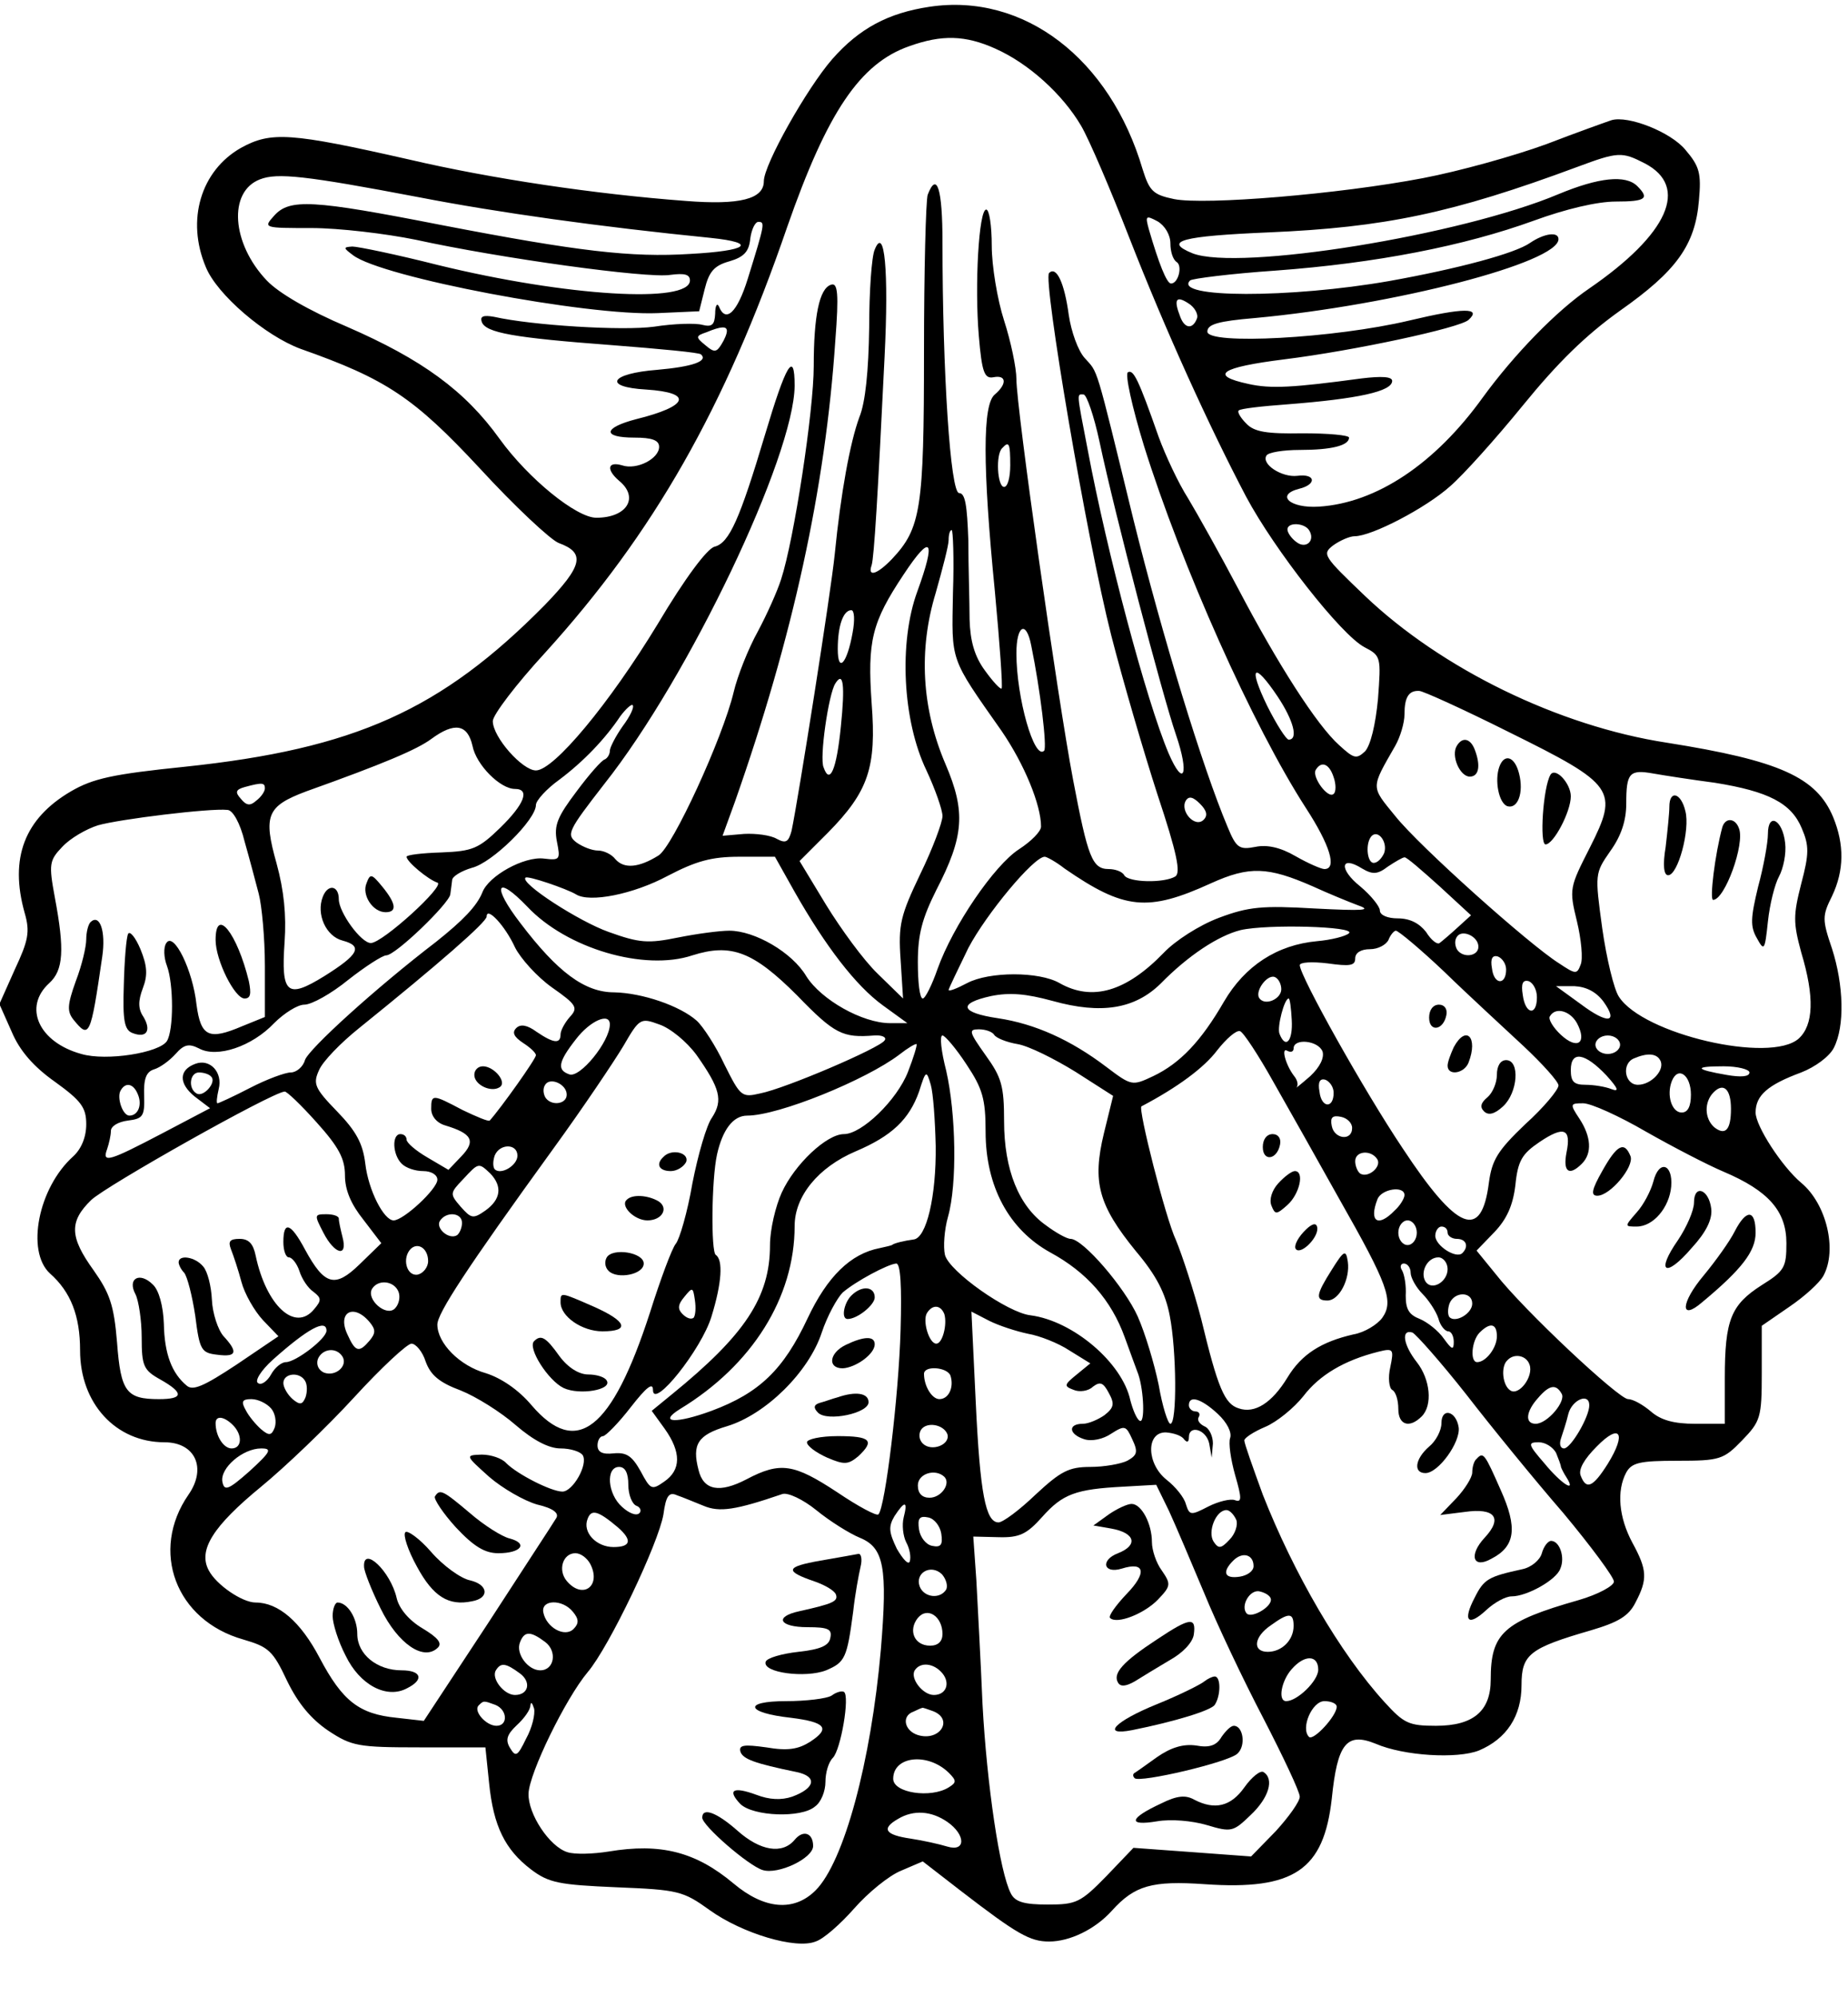 <?xml version="1.0" standalone="no"?>
<!DOCTYPE svg PUBLIC "-//W3C//DTD SVG 20010904//EN"
 "http://www.w3.org/TR/2001/REC-SVG-20010904/DTD/svg10.dtd">
<svg version="1.0" xmlns="http://www.w3.org/2000/svg"
 width="300pt" height="324pt" viewBox="0 0 300 324"
 preserveAspectRatio="xMidYMid meet">
<g transform="translate(0,324) scale(0.1,-0.1)"
fill="#000000" stroke="none">
<path d="M1509 3229 c-67 -10 -114 -35 -158 -85 -41 -47 -111 -171 -111 -198
0 -29 -39 -39 -127 -32 -147 11 -315 36 -448 67 -194 44 -225 46 -274 19 -65
-37 -89 -117 -57 -193 18 -45 97 -112 154 -133 139 -49 184 -79 291 -194 57
-62 115 -116 128 -121 44 -16 39 -37 -23 -101 -168 -170 -308 -233 -584 -262
-117 -12 -149 -19 -185 -40 -75 -44 -100 -108 -75 -197 9 -31 6 -45 -16 -92
l-25 -56 20 -45 c13 -31 36 -57 70 -81 43 -31 51 -42 51 -69 0 -21 -8 -40 -21
-52 -57 -51 -77 -154 -38 -190 34 -30 49 -69 49 -125 0 -86 58 -149 137 -149
50 0 69 -42 39 -85 -63 -91 -21 -204 89 -235 41 -12 48 -18 71 -67 18 -37 39
-62 67 -81 38 -25 48 -27 148 -27 l107 0 6 -58 c7 -70 26 -108 68 -140 29 -22
46 -25 139 -29 100 -4 108 -6 151 -37 53 -38 140 -64 172 -51 13 4 41 29 63
54 22 25 56 53 76 61 l35 15 62 -48 c91 -70 112 -82 143 -82 34 0 75 20 102
50 37 41 65 49 151 43 145 -10 193 23 206 139 9 89 24 108 71 89 46 -20 133
-25 168 -11 45 19 69 56 69 106 0 50 13 60 113 89 44 13 61 23 72 45 20 38 19
53 -5 97 -22 41 -26 84 -10 114 9 16 22 19 83 19 69 0 75 2 105 33 30 31 32
37 32 109 l0 77 45 31 c25 17 49 39 55 50 23 42 5 117 -36 151 -31 26 -74 92
-74 114 0 28 20 45 74 65 23 9 46 26 53 40 18 35 16 102 -3 161 -16 47 -16 53
0 85 20 42 20 84 2 128 -27 65 -87 92 -270 121 -176 27 -366 120 -490 238 -68
65 -70 68 -52 82 11 8 27 15 35 15 28 0 116 46 155 81 21 18 74 77 118 131 57
70 102 114 158 154 91 64 122 106 128 179 4 44 1 55 -22 82 -24 29 -93 56
-120 48 -6 -2 -54 -19 -106 -39 -52 -19 -142 -44 -200 -55 -136 -26 -354 -44
-404 -34 -34 7 -40 13 -51 48 -53 180 -193 287 -346 264z m107 -68 c54 -24
109 -74 139 -125 13 -22 48 -104 78 -181 59 -151 130 -307 190 -421 46 -86
154 -224 192 -244 27 -14 27 -16 22 -84 -4 -42 -12 -75 -21 -85 -14 -13 -18
-12 -42 10 -36 32 -100 132 -164 254 -29 55 -66 121 -81 146 -16 25 -37 70
-48 100 -33 94 -41 110 -50 105 -5 -3 7 -57 26 -119 61 -195 177 -455 263
-588 39 -60 51 -99 30 -99 -5 0 -26 9 -47 21 -24 14 -46 19 -65 15 -26 -5 -31
-2 -45 32 -41 97 -106 310 -153 499 -63 258 -57 237 -79 262 -11 12 -22 43
-26 70 -7 52 -20 80 -32 68 -10 -11 61 -431 101 -588 19 -74 53 -190 75 -258
32 -96 38 -127 29 -133 -18 -11 -76 -10 -83 2 -3 6 -15 10 -25 10 -27 0 -34
19 -58 145 -25 131 -92 603 -92 650 0 18 -9 61 -20 95 -11 34 -20 89 -20 121
0 33 -4 59 -9 59 -12 0 -19 -123 -12 -205 5 -59 9 -70 24 -67 21 4 22 -11 2
-28 -20 -16 -20 -116 0 -319 8 -85 13 -156 11 -158 -2 -2 -14 11 -27 29 -17
23 -24 48 -25 83 0 28 -2 85 -2 128 -2 57 -5 77 -15 77 -14 0 -27 194 -27 408
0 85 -9 115 -24 76 -3 -9 -6 -123 -6 -255 0 -255 -5 -286 -52 -336 -24 -25
-40 -30 -33 -10 4 13 10 112 21 338 7 140 0 214 -16 174 -5 -11 -9 -68 -9
-127 -1 -69 -6 -121 -16 -145 -15 -41 -30 -122 -40 -223 -6 -60 -59 -396 -70
-448 -5 -18 -9 -21 -24 -13 -10 6 -34 9 -53 8 l-35 -3 20 55 c94 267 147 509
163 748 6 77 4 95 -7 91 -19 -6 -28 -51 -28 -132 0 -72 -32 -282 -53 -346 -6
-19 -23 -57 -38 -85 -15 -27 -33 -72 -39 -98 -18 -75 -99 -251 -122 -265 -32
-20 -56 -22 -70 -6 -6 8 -19 14 -28 14 -10 0 -25 6 -35 13 -17 13 -14 19 45
95 138 174 308 532 309 646 0 59 -14 35 -48 -79 -41 -137 -58 -176 -82 -182
-12 -3 -48 -51 -92 -125 -79 -130 -169 -238 -198 -238 -22 0 -70 54 -70 80 0
10 38 60 85 111 176 194 292 397 393 691 65 186 118 265 198 293 53 19 91 18
140 -4z m1054 -186 c73 -38 38 -115 -90 -203 -53 -36 -122 -107 -173 -177 -77
-107 -172 -171 -266 -177 -47 -3 -71 19 -32 29 29 7 27 25 -3 21 -25 -3 -59
19 -50 33 3 5 27 9 54 9 51 0 80 7 80 20 0 4 -34 7 -75 7 -58 -1 -79 2 -92 16
-9 9 -15 19 -12 21 2 3 38 7 79 10 115 9 170 21 170 38 0 7 -17 8 -50 4 -111
-15 -147 -17 -183 -9 -65 14 -46 27 58 40 113 14 285 51 299 64 22 20 -8 20
-96 -1 -122 -29 -328 -40 -328 -18 0 12 18 17 77 22 227 21 493 90 493 128 0
13 -24 9 -46 -6 -24 -17 -117 -42 -229 -62 -160 -28 -352 -28 -323 1 3 3 66
11 139 16 163 12 306 40 419 81 52 19 103 31 133 31 49 0 55 5 35 25 -19 19
-63 14 -128 -13 -159 -67 -519 -125 -594 -96 -49 20 -17 28 124 34 187 8 298
31 500 106 67 25 73 25 110 6z m-1990 -55 c129 -25 294 -48 474 -66 77 -8 60
-21 -34 -26 -95 -6 -181 4 -404 47 -209 41 -246 43 -271 15 -18 -20 -17 -20
61 -20 44 0 120 -9 169 -19 137 -30 376 -63 413 -57 23 3 32 1 32 -9 0 -38
-200 -26 -409 25 -67 17 -130 30 -139 30 -15 -1 -15 -2 1 -14 47 -36 381 -99
495 -94 l67 3 9 36 c7 28 15 38 40 45 24 7 32 16 34 37 2 15 8 27 13 27 11 0
11 -2 -17 -92 -17 -55 -36 -73 -47 -45 -3 6 -6 1 -6 -12 -1 -18 -5 -22 -21
-18 -11 3 -46 2 -78 -3 -51 -7 -198 2 -260 16 -17 3 -23 1 -20 -8 6 -18 52
-26 212 -38 77 -6 142 -12 144 -15 12 -11 -14 -20 -71 -25 -77 -6 -89 -28 -18
-32 77 -5 69 -27 -16 -48 -54 -14 -56 -30 -3 -30 28 0 40 -4 40 -15 0 -19 -36
-38 -60 -30 -24 7 -26 -7 -5 -25 33 -27 13 -60 -37 -60 -32 0 -110 63 -157
128 -56 78 -126 129 -248 182 -61 26 -110 54 -130 75 -57 60 -63 144 -11 164
28 11 74 6 258 -29z m1220 -75 c0 -13 4 -26 10 -30 10 -6 3 -35 -9 -35 -7 0
-20 33 -36 88 -6 22 -5 23 14 13 12 -7 21 -22 21 -36z m43 -122 c-7 -18 -20
-16 -27 3 -11 28 -7 35 13 22 10 -6 17 -18 14 -25z m-763 -20 c0 -5 -4 -14 -9
-22 -8 -13 -12 -13 -26 -1 -16 13 -16 15 2 21 24 10 33 10 33 2z m605 -180
c25 -118 102 -411 124 -475 22 -64 13 -88 -12 -30 -36 85 -100 326 -131 491
-19 98 -18 91 -7 91 5 0 17 -35 26 -77z m-145 -38 c0 -19 -4 -35 -10 -35 -11
0 -14 53 -3 63 11 12 13 8 13 -28z m485 -105 c11 -17 -5 -32 -21 -19 -8 6 -14
15 -14 20 0 12 27 11 35 -1z m-578 -102 c-2 -113 -6 -103 79 -224 37 -54 64
-120 64 -155 0 -8 -16 -24 -36 -37 -40 -26 -107 -124 -132 -194 -9 -26 -20
-48 -24 -48 -5 0 -8 26 -8 59 0 45 7 71 30 117 45 87 48 127 15 204 -39 91
-44 186 -16 278 11 39 21 77 21 86 0 9 2 16 5 16 2 0 4 -46 2 -102z m-58 2
c-30 -82 -24 -209 15 -290 14 -30 26 -64 26 -74 0 -10 -16 -53 -36 -94 -32
-67 -36 -82 -32 -139 l4 -63 -41 40 c-23 22 -60 73 -84 112 l-43 71 46 46 c66
67 79 106 71 210 -7 101 0 131 52 209 45 68 53 57 22 -28z m-105 -67 c-9 -50
-24 -66 -24 -26 0 38 9 63 22 63 5 0 6 -16 2 -37z m290 -20 c15 -73 26 -166
21 -171 -16 -16 -45 86 -45 158 0 46 16 54 24 13z m400 -83 c26 -39 34 -70 18
-70 -4 0 -20 25 -35 55 -31 64 -22 73 17 15z m-709 -49 c-7 -70 -18 -95 -28
-66 -7 15 8 119 19 136 13 21 16 -2 9 -70z m1085 -9 c172 -85 178 -94 131
-187 -33 -65 -34 -67 -21 -120 7 -29 10 -61 6 -70 -6 -16 -8 -16 -35 2 -48 30
-227 190 -266 239 -40 49 -40 44 0 114 8 14 15 37 15 51 0 28 7 39 24 38 6 0
72 -30 146 -67z m-1439 10 c-12 -17 -21 -35 -21 -40 0 -6 -4 -12 -8 -14 -5 -1
-26 -25 -46 -52 -31 -41 -37 -55 -32 -81 6 -30 5 -31 -21 -28 -32 4 -90 -28
-100 -55 -9 -22 -31 -45 -75 -80 -98 -75 -207 -174 -213 -192 -3 -11 -14 -20
-23 -20 -9 0 -39 -11 -66 -25 -27 -14 -51 -25 -53 -25 -2 0 -1 10 2 23 7 27
-14 50 -38 41 -27 -10 -27 -32 -1 -53 l25 -19 -78 -41 c-86 -45 -98 -49 -89
-25 3 9 6 22 6 29 0 8 12 15 28 17 24 3 27 7 26 40 -1 27 3 39 16 43 10 3 25
14 35 25 14 16 22 17 38 9 29 -16 86 3 122 41 16 16 38 30 49 30 12 0 44 18
71 40 28 22 56 40 62 40 15 0 102 84 104 99 1 6 2 16 3 23 0 6 15 15 32 20 33
8 104 78 104 102 0 7 17 26 38 41 40 30 75 67 99 103 9 12 18 20 20 18 3 -3
-4 -18 -16 -34z m-244 -32 c6 -31 45 -70 69 -70 25 0 15 -25 -24 -63 -35 -34
-45 -38 -95 -40 -32 -1 -57 -4 -57 -7 0 -8 35 -37 50 -42 14 -4 -89 -98 -108
-98 -16 0 -52 50 -52 71 0 23 -18 25 -26 4 -11 -28 5 -64 32 -71 34 -9 26 -23
-30 -58 -60 -37 -70 -29 -64 56 3 43 -1 83 -13 127 -22 78 -16 93 48 117 126
45 180 68 203 85 38 28 59 24 67 -11z m1398 -51 c4 -11 4 -24 0 -27 -9 -9 -36
28 -29 39 9 15 22 10 29 -12z m619 -9 c87 -14 124 -33 141 -74 12 -28 12 -41
-1 -90 -13 -51 -13 -63 0 -111 22 -73 20 -118 -4 -140 -46 -41 -253 7 -292 68
-8 12 -20 62 -27 111 -12 88 -12 89 13 125 18 25 26 50 26 77 0 50 5 56 44 49
17 -3 62 -10 100 -15z m-2354 -9 c0 -5 -6 -14 -14 -20 -10 -9 -16 -8 -25 3
-10 11 -8 15 6 19 29 8 33 7 33 -2z m1524 -51 c-14 -14 -39 14 -29 31 5 8 12
6 23 -5 11 -11 13 -19 6 -26z m-1557 -35 c8 -28 18 -66 23 -85 5 -19 10 -72
10 -117 l0 -83 -37 -15 c-54 -23 -67 -17 -74 35 -6 56 -37 119 -49 100 -5 -7
-4 -24 1 -37 11 -30 11 -104 0 -122 -12 -19 -98 -33 -139 -21 -69 19 -95 76
-52 115 23 21 25 54 9 139 -10 54 -9 60 12 82 13 14 39 29 58 35 35 10 182 28
210 25 9 0 21 -22 28 -51z m1850 -19 c-4 -9 -11 -16 -17 -16 -11 0 -14 33 -3
44 11 10 26 -11 20 -28z m-957 -63 c50 -88 99 -152 143 -184 l40 -29 -28 0
c-45 0 -112 38 -136 76 -23 39 -84 74 -125 74 -16 0 -53 -5 -83 -11 -49 -10
-63 -9 -113 9 -48 17 -144 79 -135 88 3 4 67 -18 82 -27 22 -14 93 0 149 30
46 24 71 31 116 31 l58 0 32 -57z m438 38 c97 -67 135 -71 238 -24 62 28 92
27 165 -5 24 -11 58 -25 74 -31 23 -8 8 -9 -70 -5 -86 5 -108 3 -156 -15 -32
-12 -71 -37 -90 -57 -61 -63 -116 -79 -169 -49 -33 19 -114 19 -150 0 -17 -9
-30 -14 -30 -11 0 2 15 33 32 68 29 55 106 148 124 148 3 0 18 -8 32 -19z
m609 -29 l51 -47 -22 -20 c-12 -11 -25 -22 -29 -25 -4 -3 -14 5 -22 18 -11 14
-26 22 -46 22 -16 0 -29 5 -29 13 0 6 -14 24 -32 39 -35 28 -32 51 3 29 17
-10 25 -10 42 3 12 8 24 15 27 15 3 1 28 -21 57 -47z m-1481 -33 c64 -68 190
-105 268 -79 63 20 99 6 170 -65 61 -63 74 -69 125 -65 13 1 21 -3 17 -8 -7
-12 -161 -78 -202 -86 -30 -7 -32 -5 -58 47 -14 30 -35 62 -45 71 -27 24 -88
45 -134 46 -48 0 -92 33 -152 112 -47 61 -40 80 11 27z m-20 -66 c9 -18 36
-48 60 -65 40 -28 43 -33 29 -48 -8 -9 -15 -22 -15 -28 0 -16 -11 -15 -39 4
-15 11 -26 13 -33 6 -7 -7 -4 -14 11 -24 11 -7 21 -16 21 -20 0 -6 -57 -86
-75 -106 -2 -2 -21 6 -44 17 -49 26 -51 26 -51 2 0 -12 9 -23 23 -27 43 -13
50 -25 26 -50 l-21 -22 -34 20 c-19 11 -34 24 -34 29 0 5 -4 9 -10 9 -14 0
-13 -33 2 -48 7 -7 22 -12 35 -12 13 0 23 -6 23 -14 0 -15 -55 -66 -71 -66
-16 0 -41 49 -46 92 -4 33 -15 53 -46 85 -37 38 -39 45 -29 67 6 14 35 44 65
68 129 104 207 172 207 181 0 17 30 -15 46 -50z m1354 23 c-5 -5 -29 -11 -52
-13 -65 -6 -117 -40 -151 -98 -37 -64 -71 -100 -115 -121 -34 -16 -35 -16 -76
15 -58 44 -116 70 -176 79 -61 9 -66 24 -11 36 30 6 56 4 100 -8 79 -22 133
-13 175 28 45 46 94 78 130 87 44 10 187 6 176 -5z m155 -63 c39 -38 97 -91
128 -120 31 -29 57 -58 57 -64 0 -7 -24 -36 -54 -63 -45 -43 -54 -58 -59 -95
-12 -94 -51 -79 -140 56 -63 94 -166 278 -167 297 0 5 20 6 45 3 36 -5 45 -4
45 8 0 9 9 15 24 15 13 0 26 7 30 15 3 8 9 15 12 15 4 0 40 -30 79 -67z m55
41 c0 -16 -26 -19 -35 -4 -3 6 -4 14 0 20 8 13 35 1 35 -16z m45 -37 c0 -26
-20 -25 -23 2 -3 16 1 22 10 19 7 -3 13 -12 13 -21z m-365 -32 c0 -16 -27 -28
-36 -14 -7 12 15 41 27 33 5 -3 9 -11 9 -19z m415 -13 c0 -31 -19 -28 -23 4
-3 18 0 25 10 22 7 -3 13 -14 13 -26z m108 -7 c25 -35 7 -37 -37 -4 l-40 29
30 0 c19 -1 35 -9 47 -25z m-506 -30 c2 -34 -10 -48 -20 -22 -4 11 8 57 15 57
2 0 4 -16 5 -35z m463 -5 c17 -32 1 -44 -26 -19 -13 12 -21 26 -18 30 9 16 33
9 44 -11z m-1570 -2 c0 -28 -49 -88 -66 -81 -20 7 -18 20 11 57 23 30 55 44
55 24z m141 -50 c38 -54 43 -73 25 -101 -9 -12 -23 -61 -32 -107 -8 -47 -21
-91 -27 -98 -6 -7 -25 -58 -42 -112 -62 -191 -119 -235 -192 -150 -21 25 -49
44 -74 52 -43 12 -79 49 -79 79 0 18 46 89 188 285 48 66 99 142 114 167 26
45 28 46 58 35 18 -6 45 -28 61 -50z m483 33 c3 -5 20 -12 38 -15 18 -3 60
-24 94 -45 l61 -39 -15 -61 c-19 -79 -9 -116 52 -191 33 -39 48 -68 55 -105
11 -56 12 -175 1 -175 -4 0 -13 28 -19 63 -7 34 -22 84 -34 111 -21 47 -89
126 -109 126 -6 0 -24 10 -40 22 -44 31 -68 90 -68 169 0 57 -4 71 -30 107
-27 38 -28 42 -11 42 11 0 22 -4 25 -9z m453 -76 c25 -44 73 -129 107 -190 79
-139 89 -166 70 -193 -8 -11 -29 -24 -47 -27 -52 -12 -84 -32 -107 -70 -25
-41 -53 -59 -79 -50 -23 7 -34 33 -61 145 -12 46 -31 104 -41 128 -17 36 -62
214 -56 217 59 31 102 63 123 91 15 19 31 33 37 31 5 -1 30 -39 54 -82z m-498
28 c26 -39 31 -56 31 -109 0 -89 38 -159 105 -196 59 -32 99 -77 121 -138 9
-25 19 -52 22 -60 9 -27 11 -81 2 -75 -5 3 -11 18 -15 33 -13 61 -93 129 -162
138 -37 4 -132 71 -139 98 -3 13 -1 41 5 62 15 53 13 167 -3 237 -8 31 -11 57
-6 57 4 0 22 -21 39 -47z m1061 32 c0 -8 -9 -15 -20 -15 -11 0 -20 7 -20 15 0
8 9 15 20 15 11 0 20 -7 20 -15z m-1156 -44 c-18 -46 -75 -101 -104 -101 -28
0 -80 -49 -101 -95 -10 -22 -19 -60 -19 -85 0 -85 -41 -146 -159 -242 l-33
-27 21 -29 c27 -38 27 -67 -1 -86 -20 -14 -22 -13 -38 17 -14 25 -23 31 -44
29 -18 -2 -26 2 -26 13 0 8 4 15 9 15 4 0 25 21 45 47 25 32 36 41 36 28 0
-33 79 66 95 119 17 55 19 92 7 100 -8 5 -7 122 2 163 9 40 26 63 49 63 51 0
193 58 247 99 14 11 26 18 28 17 1 -2 -5 -22 -14 -45z m673 33 c3 -10 -4 -25
-20 -40 -15 -13 -25 -21 -22 -18 3 4 1 12 -4 18 -14 18 -22 48 -11 41 6 -3 10
-1 10 4 0 17 40 13 47 -5z m461 -39 c19 -21 21 -27 8 -22 -10 4 -29 7 -42 7
-19 0 -24 5 -24 24 0 32 23 28 58 -9z m87 25 c9 -15 -14 -40 -36 -40 -22 0
-27 35 -6 43 21 9 36 8 42 -3z m145 -20 c0 -7 -14 -8 -37 -4 -52 9 -54 14 -5
14 23 0 42 -5 42 -10z m-2497 -7 c9 -9 -13 -34 -24 -27 -14 8 -11 34 4 34 8 0
17 -3 20 -7z m1176 -112 c1 -82 -15 -150 -36 -152 -15 -2 -32 -6 -35 -9 -2 -1
-11 -3 -20 -5 -47 -9 -85 -46 -117 -114 -39 -83 -78 -121 -156 -150 -57 -21
-88 -20 -51 3 117 71 186 181 186 297 0 48 38 95 99 121 59 25 87 52 103 97
11 35 12 35 19 11 4 -14 7 -58 8 -99z m1226 83 c0 -19 -5 -29 -15 -29 -16 0
-25 28 -16 51 10 25 31 10 31 -22z m-1825 0 c0 -16 -26 -19 -35 -4 -3 6 -4 14
0 20 8 13 35 1 35 -16z m1245 3 c0 -26 -20 -25 -23 2 -3 16 1 22 10 19 7 -3
13 -12 13 -21z m-1941 -3 c7 -17 0 -34 -14 -34 -11 0 -21 30 -14 41 8 14 21
11 28 -7z m2586 -23 c0 -34 -9 -44 -27 -30 -16 14 -17 41 -1 57 16 16 28 5 28
-27z m-2296 -22 c36 -40 46 -59 46 -86 0 -24 10 -47 30 -72 l29 -38 -35 -34
c-40 -39 -57 -35 -89 24 -23 43 -35 47 -35 12 0 -14 4 -25 9 -25 5 0 13 -10
17 -22 4 -13 14 -28 23 -34 13 -10 13 -14 1 -28 -31 -38 -78 6 -95 87 -4 19
-11 27 -26 27 -16 0 -19 -4 -14 -17 4 -10 12 -34 17 -53 5 -19 21 -47 35 -62
l25 -26 -68 -46 c-53 -35 -71 -43 -81 -34 -24 20 -36 51 -37 100 -1 29 -8 55
-18 64 -21 21 -42 10 -28 -16 5 -10 10 -42 10 -70 0 -46 3 -53 30 -68 39 -22
38 -32 -2 -32 -53 0 -62 12 -68 92 -5 61 -12 80 -38 117 -39 54 -40 79 -4 114
24 23 292 174 314 176 3 1 27 -22 52 -50z m2158 -15 c44 -25 100 -54 126 -65
73 -31 102 -64 102 -116 0 -39 -3 -45 -40 -68 -50 -32 -60 -56 -60 -151 l0
-74 -48 0 c-35 0 -56 6 -72 20 -13 11 -29 20 -37 20 -15 0 -170 145 -215 203
l-31 38 29 30 c20 21 30 43 34 76 4 40 11 51 39 70 40 27 52 22 44 -17 -6 -31
4 -39 25 -18 17 17 15 44 -4 73 -16 24 -15 25 6 25 13 0 59 -21 102 -46z
m-477 6 c0 -22 -29 -18 -33 3 -3 14 1 18 15 15 10 -2 18 -10 18 -18z m-1355
-45 c0 -16 -27 -32 -37 -22 -3 4 -3 13 0 22 8 20 37 20 37 0z m1396 -6 c7 -12
-15 -31 -28 -23 -4 3 -8 12 -8 20 0 17 26 19 36 3z m-1440 -23 c20 -21 17 -42
-8 -60 -20 -14 -23 -13 -40 6 -18 21 -18 22 4 45 25 27 25 27 44 9z m1484 -35
c0 -5 -7 -17 -16 -25 -27 -28 -42 -18 -28 18 6 17 44 23 44 7z m-1530 -45 c0
-8 -4 -17 -8 -20 -13 -8 -35 11 -28 23 10 16 36 14 36 -3z m1550 -16 c0 -11
-7 -20 -15 -20 -8 0 -15 9 -15 20 0 11 7 20 15 20 8 0 15 -9 15 -20z m50 0 c0
-5 7 -10 15 -10 15 0 20 -12 9 -23 -10 -10 -44 12 -44 28 0 8 5 15 10 15 6 0
10 -4 10 -10z m-1655 -46 c0 -10 -8 -20 -17 -22 -18 -3 -26 27 -11 42 12 11
28 0 28 -20z m1655 -13 c0 -21 -26 -36 -36 -20 -9 15 3 39 21 39 8 0 15 -9 15
-19z m-888 -98 c-3 -108 -25 -289 -36 -300 -3 -3 -33 13 -67 36 -70 46 -92 50
-147 21 -44 -23 -70 -18 -78 15 -11 42 -1 57 46 71 63 19 133 88 154 152 9 27
25 56 34 65 21 18 73 46 87 47 7 0 9 -38 7 -107z m828 92 c0 -8 9 -24 19 -34
10 -10 22 -28 26 -40 3 -12 11 -21 16 -21 5 0 9 -8 9 -17 0 -14 -3 -13 -16 5
-9 13 -27 27 -39 32 -18 7 -23 16 -23 38 1 16 -2 34 -6 41 -4 6 -2 11 3 11 6
0 11 -7 11 -15z m-1643 -31 c3 -8 1 -20 -6 -27 -14 -14 -47 15 -37 32 10 16
36 13 43 -5z m479 -42 c-4 -3 -11 -1 -18 6 -8 8 -8 15 3 28 13 16 14 16 17 -5
2 -13 1 -25 -2 -29z m1264 23 c0 -16 -27 -32 -37 -22 -3 4 -3 13 0 22 8 20 37
20 37 0z m-857 -17 c5 -17 -3 -48 -13 -48 -12 0 -23 38 -15 50 9 14 22 13 28
-2z m-933 -13 c10 -12 10 -18 0 -30 -17 -20 -23 -19 -36 10 -17 36 10 51 36
20z m1069 -19 c18 -3 49 -15 67 -27 l34 -21 -22 -18 c-21 -17 -21 -19 -5 -25
9 -4 24 -2 31 5 12 9 17 7 26 -10 10 -18 8 -24 -7 -36 -10 -7 -26 -14 -35 -14
-25 0 -23 -17 2 -25 12 -4 31 0 44 9 22 14 24 13 34 -9 10 -21 8 -26 -8 -35
-10 -5 -37 -10 -60 -10 -35 0 -48 -7 -89 -45 -26 -25 -53 -45 -60 -45 -21 0
-30 47 -37 195 l-7 147 29 -15 c16 -8 44 -17 63 -21z m-1139 5 c0 -13 -50 -51
-66 -51 -7 0 -18 -9 -24 -20 -6 -11 -16 -18 -21 -14 -6 3 4 20 24 38 56 50 87
67 87 47z m1900 -9 c0 -19 -18 -42 -32 -42 -12 0 -9 35 4 48 17 17 28 15 28
-6z m-50 -94 c41 -53 112 -140 158 -193 45 -54 82 -104 82 -111 0 -7 -26 -21
-57 -30 -123 -35 -143 -54 -143 -129 0 -51 -28 -75 -89 -75 -44 0 -52 4 -83
38 -73 80 -148 210 -198 337 -16 44 -30 83 -30 88 0 4 15 14 34 22 19 8 47 31
62 50 26 34 66 58 122 72 24 6 25 4 19 -25 -4 -17 -2 -34 3 -37 6 -3 10 -17
10 -31 0 -26 18 -32 38 -12 18 18 14 60 -8 88 -22 28 -26 54 -7 48 6 -3 46
-48 87 -100z m-1689 53 c8 -22 22 -34 57 -47 25 -10 65 -35 89 -56 29 -25 54
-38 73 -38 16 0 32 -5 36 -11 9 -15 -16 -59 -33 -59 -18 0 -73 28 -91 46 -7 8
-25 14 -40 14 -27 -1 -27 -1 12 -36 22 -19 57 -39 78 -45 26 -6 36 -14 31 -22
-4 -7 -54 -83 -111 -171 l-104 -158 -44 5 c-61 6 -88 27 -125 97 -31 59 -67
90 -104 90 -22 0 -64 29 -76 52 -18 33 7 72 85 136 39 32 107 97 151 145 44
48 86 87 93 87 7 0 18 -13 23 -29z m-135 8 c9 -15 -11 -33 -30 -26 -9 4 -13
13 -10 22 7 17 30 20 40 4z m1927 -13 c7 -19 -17 -51 -31 -42 -13 8 -16 39 -5
49 11 12 31 8 36 -7z m-940 -18 c6 -19 -3 -38 -18 -38 -12 0 -25 21 -25 41 0
14 38 11 43 -3z m-1048 -8 c4 -6 4 -18 1 -27 -5 -12 -9 -13 -21 -3 -8 7 -15
19 -15 26 0 16 26 19 35 4z m2040 -21 c8 -12 -23 -49 -42 -49 -18 0 -16 20 4
42 18 21 29 23 38 7z m-2095 -24 c7 -8 9 -22 6 -31 -5 -13 -9 -14 -22 -3 -8 7
-20 21 -25 31 -8 14 -6 18 9 18 11 0 25 -7 32 -15z m1537 -9 c15 -14 23 -30
20 -39 -3 -8 1 -35 8 -60 11 -38 11 -45 0 -41 -7 3 -27 -2 -43 -10 -29 -15
-31 -15 -37 4 -3 11 -17 28 -31 39 -33 26 -34 78 -1 77 12 -1 25 -5 29 -11 5
-6 8 -5 8 3 0 21 28 13 33 -10 l4 -23 2 23 c0 12 -6 25 -14 28 -8 4 -12 10 -9
15 3 5 0 9 -5 9 -6 0 -11 5 -11 10 0 17 20 11 47 -14z m603 14 c0 -19 -30 -70
-41 -70 -6 0 -8 7 -5 16 3 9 9 27 12 40 6 23 34 35 34 14z m-2202 -32 c16 -16
15 -38 -2 -38 -13 0 -26 20 -26 41 0 13 14 11 28 -3z m1160 -15 c5 -17 -26
-29 -40 -15 -6 6 -7 15 -3 22 9 14 37 9 43 -7z m1072 -48 c-24 -38 -35 -43
-44 -19 -4 10 6 27 26 47 38 39 49 22 18 -28z m-84 18 c4 -10 8 -20 8 -23 1
-3 5 -11 9 -17 17 -27 -9 -10 -36 23 -27 31 -27 34 -9 34 11 0 23 -8 28 -17z
m-2121 -30 c-34 -30 -41 -33 -44 -17 -4 22 33 54 63 54 18 0 16 -5 -19 -37z
m615 -22 c0 -16 6 -31 13 -34 6 -2 9 -8 5 -12 -5 -5 -17 0 -28 10 -24 21 -27
65 -5 65 10 0 15 -10 15 -29z m513 13 c11 -11 -5 -34 -24 -34 -12 0 -19 7 -19
20 0 19 28 28 43 14z m365 -56 c11 -24 36 -83 57 -133 20 -49 63 -140 96 -203
32 -62 59 -119 59 -127 0 -8 -18 -33 -39 -56 l-40 -41 -95 7 -96 7 -44 -46
c-42 -43 -49 -46 -95 -46 -38 0 -53 4 -60 18 -18 34 -39 177 -46 307 -3 72 -8
162 -10 201 l-5 71 41 -1 c34 -1 46 5 71 33 33 37 54 45 132 49 l53 3 21 -43z
m-756 9 c26 -11 52 -7 128 19 9 3 34 -9 55 -26 22 -18 54 -38 71 -45 39 -16
45 -48 34 -181 -16 -183 -60 -345 -106 -391 -35 -35 -83 -31 -133 11 -62 52
-119 66 -203 52 -25 -4 -55 -5 -67 -1 -29 9 -64 62 -63 95 1 33 60 154 96 197
35 41 115 209 123 256 4 30 9 37 22 31 9 -3 28 -11 43 -17z m325 -19 c-3 -12
-1 -30 4 -40 6 -11 8 -24 6 -31 -2 -7 -11 3 -21 20 -13 27 -14 36 -4 53 17 26
22 25 15 -2z m-464 -16 c24 -21 21 -32 -7 -32 -28 0 -51 24 -42 46 6 16 17 13
49 -14z m1004 12 c3 -8 -2 -23 -11 -32 -14 -15 -18 -15 -26 -3 -10 16 4 51 21
51 5 0 12 -7 16 -16z m-479 -22 c3 -19 -1 -23 -15 -20 -10 2 -19 14 -21 26 -3
19 1 23 15 20 10 -2 19 -14 21 -26z m-570 -49 c19 -36 -12 -59 -38 -28 -15 18
-6 45 14 45 9 0 19 -8 24 -17z m1077 -4 c0 -8 -10 -15 -22 -17 -25 -4 -30 7
-11 26 15 15 33 10 33 -9z m-499 -38 c-10 -16 -36 -13 -43 5 -8 22 18 37 36
20 7 -8 10 -19 7 -25z m527 -15 c3 -12 -30 -32 -39 -24 -11 12 5 40 21 36 9
-2 17 -7 18 -12z m-1133 -21 c10 -12 10 -19 1 -28 -14 -14 -44 2 -49 27 -4 21
31 22 48 1z m600 -36 c0 -12 -7 -19 -20 -19 -26 0 -36 25 -20 45 16 19 40 2
40 -26z m570 13 c0 -23 -19 -42 -42 -42 -25 0 -23 24 5 43 29 21 37 21 37 -1z
m-1215 -26 c20 -15 15 -46 -8 -46 -20 0 -40 27 -33 45 7 19 17 19 41 1z m1255
-45 c0 -18 -34 -51 -52 -51 -14 0 -8 33 9 52 21 24 43 23 43 -1z m-1296 -6
c19 -14 14 -35 -8 -35 -18 0 -39 27 -31 40 8 13 16 12 39 -5z m686 0 c13 -16
6 -35 -14 -35 -18 0 -39 27 -31 40 9 14 31 12 45 -5z m-726 -51 c20 -8 21 -34
2 -34 -17 0 -38 24 -29 33 8 8 8 8 27 1z m50 -55 c-14 -29 -17 -30 -26 -15 -8
13 -5 22 11 37 12 11 22 25 22 32 1 7 3 4 6 -5 2 -9 -3 -31 -13 -49z m1316 52
c0 -15 -38 -56 -45 -49 -14 14 5 58 25 58 11 0 20 -4 20 -9z m-656 -7 c35 -13
12 -50 -24 -39 -22 7 -27 31 -7 38 6 3 13 6 14 6 1 1 8 -2 17 -5z m26 -100
c13 -13 13 -16 0 -24 -29 -18 -90 -9 -90 14 0 37 56 43 90 10z m-2 -80 c30
-21 30 -49 0 -40 -13 4 -40 10 -60 13 -41 6 -48 16 -20 32 25 15 54 13 80 -5z"/>
<path d="M2365 2030 c-10 -16 5 -50 21 -50 15 0 18 18 8 44 -7 18 -20 21 -29
6z"/>
<path d="M2434 1996 c-8 -22 -1 -59 13 -64 17 -5 27 22 19 53 -7 28 -24 33
-32 11z"/>
<path d="M2517 1983 c-12 -20 -18 -113 -8 -113 13 0 41 53 41 78 0 21 -25 48
-33 35z"/>
<path d="M595 1807 c-8 -19 10 -47 31 -47 19 0 17 14 -5 41 -18 22 -20 22 -26
6z"/>
<path d="M2710 1931 c0 -10 -3 -39 -6 -65 -5 -30 -3 -46 4 -46 16 0 36 74 28
104 -7 30 -26 35 -26 7z"/>
<path d="M2796 1898 c-12 -44 -21 -118 -15 -118 19 0 52 91 42 116 -6 17 -22
18 -27 2z"/>
<path d="M2870 1887 c0 -14 -7 -53 -16 -86 -12 -50 -13 -64 -2 -83 12 -22 13
-20 18 27 3 28 11 60 18 73 7 13 12 37 10 54 -4 38 -28 51 -28 15z"/>
<path d="M147 1744 c-4 -4 -7 -17 -7 -28 0 -12 -7 -42 -17 -68 -14 -39 -14
-49 -4 -62 26 -32 28 -29 47 102 6 41 -4 70 -19 56z"/>
<path d="M350 1715 c0 -33 31 -95 47 -95 10 0 11 8 7 28 -19 78 -54 122 -54
67z"/>
<path d="M208 1725 c-3 -6 -6 -43 -7 -83 -2 -58 1 -73 14 -78 23 -9 31 4 18
26 -9 13 -9 26 -1 47 8 21 7 36 -4 63 -8 19 -17 30 -20 25z"/>
<path d="M770 1496 c0 -16 27 -29 41 -20 13 8 -9 34 -27 34 -8 0 -14 -6 -14
-14z"/>
<path d="M2320 1589 c0 -24 23 -21 28 4 2 10 -3 17 -12 17 -10 0 -16 -9 -16
-21z"/>
<path d="M2360 1541 c-5 -11 -10 -24 -10 -30 0 -17 27 -13 34 5 16 41 -4 62
-24 25z"/>
<path d="M2430 1496 c0 -13 -7 -29 -15 -36 -11 -9 -13 -16 -6 -23 7 -7 17 -5
31 8 24 22 28 75 5 75 -9 0 -15 -9 -15 -24z"/>
<path d="M1077 1363 c-13 -12 -7 -23 12 -23 10 0 21 7 25 15 5 15 -24 22 -37
8z"/>
<path d="M1017 1293 c-10 -10 13 -33 34 -33 24 0 35 20 18 31 -17 10 -43 12
-52 2z"/>
<path d="M985 1200 c-4 -7 -3 -16 3 -22 14 -14 57 -6 57 12 0 18 -50 26 -60
10z"/>
<path d="M910 1127 c0 -23 35 -47 68 -47 45 0 40 16 -14 40 -55 24 -54 24 -54
7z"/>
<path d="M867 1064 c-11 -11 23 -64 48 -76 26 -12 79 -3 70 12 -3 6 -17 10
-30 10 -15 0 -33 11 -47 30 -22 31 -30 35 -41 24z"/>
<path d="M2050 1379 c0 -24 23 -21 28 4 2 10 -3 17 -12 17 -10 0 -16 -9 -16
-21z"/>
<path d="M2075 1320 c-10 -11 -15 -26 -11 -36 6 -15 8 -15 26 1 20 18 28 55
12 55 -5 0 -17 -9 -27 -20z"/>
<path d="M2116 1241 c-11 -12 -16 -24 -12 -28 9 -9 39 22 34 37 -2 7 -10 4
-22 -9z"/>
<path d="M2162 1180 c-26 -41 -27 -50 -7 -50 19 0 37 35 33 63 -3 20 -6 19
-26 -13z"/>
<path d="M525 1240 c18 -35 40 -41 31 -7 -3 12 -6 25 -6 30 0 4 -9 7 -20 7
-20 0 -20 -1 -5 -30z"/>
<path d="M290 1192 c0 -4 4 -12 9 -17 5 -6 13 -37 18 -70 7 -56 10 -60 36 -63
31 -4 34 4 10 30 -9 10 -18 37 -19 59 -1 22 -7 46 -14 54 -13 16 -40 20 -40 7z"/>
<path d="M2601 1340 c-17 -30 -19 -40 -8 -40 21 0 60 47 54 64 -10 25 -22 19
-46 -24z"/>
<path d="M2684 1323 c-4 -15 -16 -38 -27 -50 -20 -23 -20 -23 0 -23 27 0 53
31 56 65 3 37 -20 44 -29 8z"/>
<path d="M2750 1289 c0 -13 -12 -40 -26 -61 -37 -53 -20 -62 22 -13 24 26 34
47 32 64 -4 32 -28 40 -28 10z"/>
<path d="M2816 1242 c-8 -16 -31 -48 -50 -71 -38 -45 -39 -75 -3 -44 65 54 87
83 87 113 0 38 -15 39 -34 2z"/>
<path d="M1382 1138 c-12 -12 -17 -38 -6 -38 16 0 44 23 44 35 0 18 -21 20
-38 3z"/>
<path d="M1373 1058 c-27 -13 -30 -38 -5 -38 21 1 52 23 52 39 0 14 -18 13
-47 -1z"/>
<path d="M1360 973 c-8 -2 -21 -7 -29 -9 -10 -3 -11 -8 -3 -16 15 -15 82 -1
82 17 0 15 -21 18 -50 8z"/>
<path d="M1310 900 c0 -6 15 -17 33 -25 28 -12 34 -11 50 2 28 26 20 33 -33
33 -28 0 -50 -5 -50 -10z"/>
<path d="M2340 931 c0 -12 -9 -29 -20 -38 -23 -20 -26 -43 -6 -43 21 0 57 50
54 74 -4 27 -28 33 -28 7z"/>
<path d="M2397 873 c-4 -3 -7 -13 -7 -22 0 -8 -12 -27 -26 -42 l-26 -27 40 5
c49 7 62 -10 32 -42 -26 -28 -19 -51 11 -34 39 20 43 50 15 112 -26 59 -28 62
-39 50z"/>
<path d="M2503 720 c-3 -11 -17 -23 -32 -26 -55 -12 -62 -16 -77 -46 -20 -38
-11 -48 19 -20 13 12 31 22 41 22 25 0 73 27 79 45 8 18 -1 45 -15 45 -5 0
-12 -9 -15 -20z"/>
<path d="M706 812 c-2 -4 13 -27 34 -50 29 -31 47 -42 69 -42 37 0 49 16 18
24 -12 3 -41 21 -64 41 -44 37 -49 40 -57 27z"/>
<path d="M658 754 c-4 -4 4 -29 19 -56 26 -48 51 -64 89 -56 29 5 27 27 -3 34
-15 3 -44 24 -63 46 -19 22 -39 36 -42 32z"/>
<path d="M591 698 c0 -7 12 -38 27 -68 28 -57 70 -86 93 -63 7 7 0 16 -25 31
-22 13 -38 32 -42 49 -10 44 -55 86 -53 51z"/>
<path d="M540 618 c0 -12 9 -41 21 -64 23 -48 67 -71 100 -53 28 14 23 29 -9
29 -40 0 -72 26 -72 59 0 26 -16 51 -32 51 -4 0 -8 -10 -8 -22z"/>
<path d="M1800 783 l-25 -18 29 -5 c39 -7 44 -27 11 -40 -29 -11 -24 -34 6
-25 38 12 41 -7 8 -41 -18 -19 -30 -36 -27 -39 11 -11 56 7 78 30 21 22 21 25
6 47 -9 12 -16 33 -16 46 0 30 -17 62 -33 62 -7 0 -24 -8 -37 -17z"/>
<path d="M1878 580 c-55 -36 -72 -55 -63 -70 4 -7 13 -6 27 2 11 7 36 22 56
34 22 12 38 29 40 42 4 29 -6 28 -60 -8z"/>
<path d="M1955 512 c-6 -5 -40 -22 -77 -37 -69 -28 -91 -52 -40 -42 70 14 128
32 134 41 10 15 10 46 0 46 -4 0 -12 -4 -17 -8z"/>
<path d="M1983 422 c-8 -14 -20 -18 -41 -14 -21 3 -41 -3 -64 -19 -18 -13 -35
-25 -37 -26 -2 -2 -2 -5 1 -8 8 -8 153 26 167 40 14 13 9 45 -6 45 -5 0 -13
-8 -20 -18z"/>
<path d="M2020 340 c-22 -31 -48 -37 -81 -20 -14 8 -28 7 -54 -6 -52 -24 -55
-37 -7 -29 23 4 57 1 81 -6 40 -12 43 -11 71 16 30 28 39 59 21 70 -5 3 -19
-8 -31 -25z"/>
<path d="M1332 708 c-57 -10 -59 -17 -9 -34 17 -6 32 -15 34 -21 4 -11 -5 -15
-59 -27 -42 -9 -33 -26 13 -26 33 0 40 -3 37 -17 -2 -13 -16 -19 -52 -23 -27
-3 -51 -10 -53 -16 -6 -18 65 -27 98 -14 31 13 34 20 44 95 3 28 9 60 12 73 3
12 1 21 -3 21 -5 -1 -33 -6 -62 -11z"/>
<path d="M1350 489 c-8 -5 -42 -9 -74 -9 -71 0 -65 -19 8 -27 56 -7 65 -17 31
-39 -19 -12 -36 -15 -71 -9 -36 5 -45 4 -42 -7 4 -12 23 -19 91 -33 34 -7 31
-26 -7 -40 -18 -6 -37 -5 -58 3 -38 14 -48 8 -26 -15 21 -20 99 -23 121 -4 10
7 17 25 17 40 0 15 5 32 12 39 13 13 28 101 18 107 -3 2 -12 0 -20 -6z"/>
<path d="M1140 291 c0 -13 75 -78 98 -85 25 -8 82 19 82 39 0 21 -16 27 -30
10 -20 -24 -56 -18 -93 15 -34 30 -57 38 -57 21z"/>
</g>
</svg>
